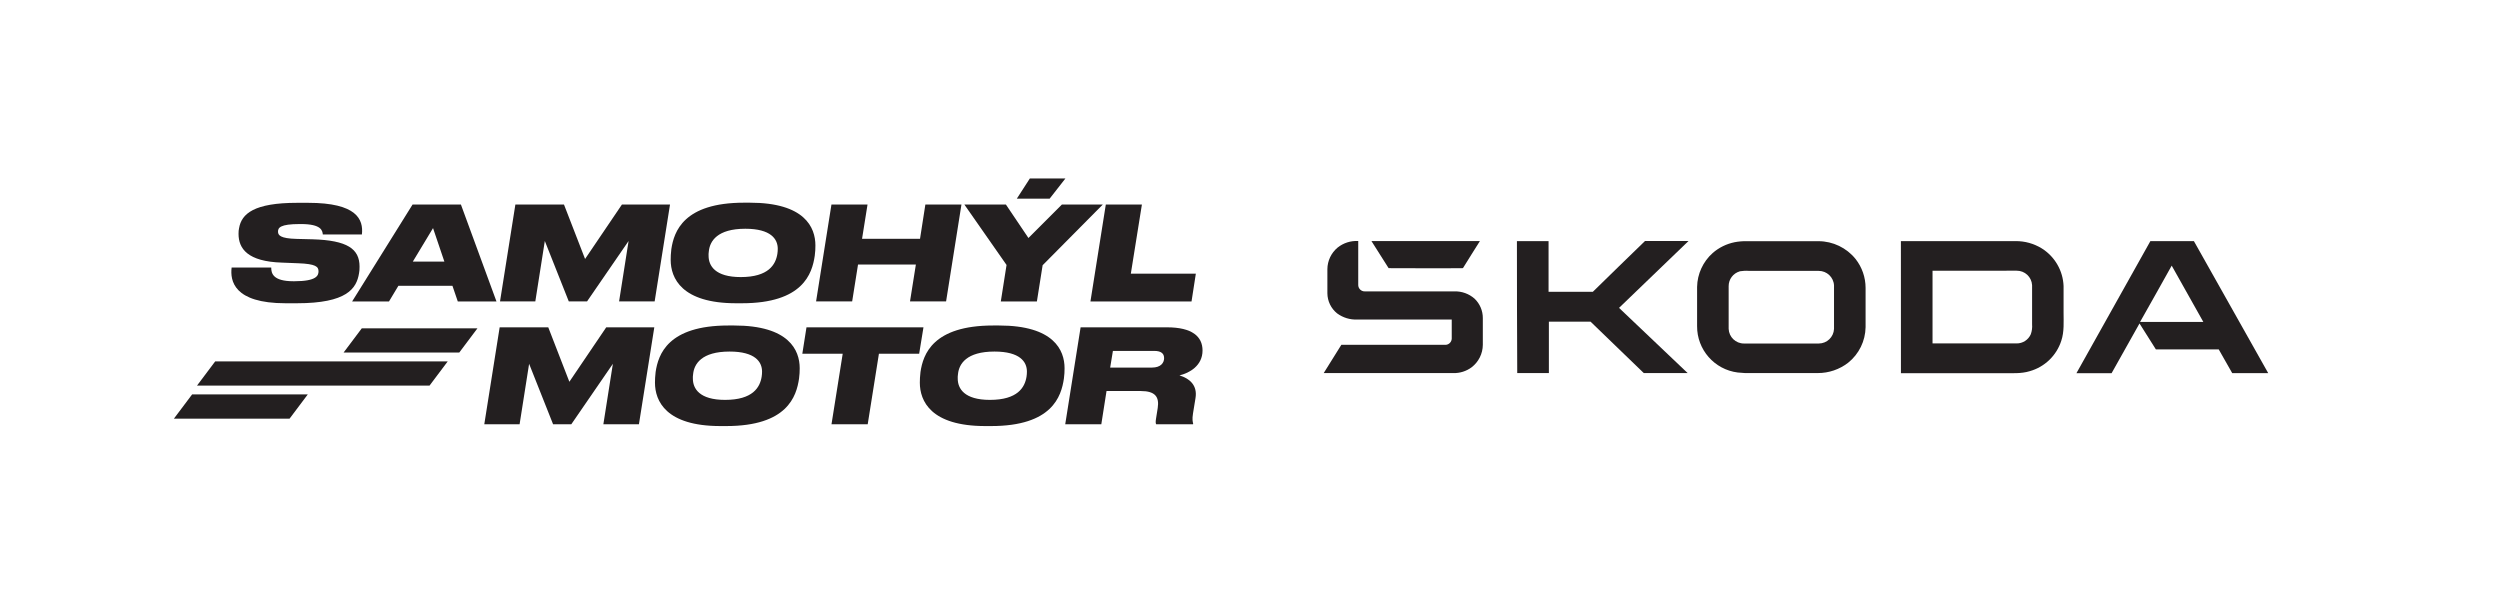 <?xml version="1.0" encoding="UTF-8" standalone="no"?><!DOCTYPE svg PUBLIC "-//W3C//DTD SVG 1.1//EN" "http://www.w3.org/Graphics/SVG/1.1/DTD/svg11.dtd"><svg width="100%" height="100%" viewBox="0 0 6630 1580" version="1.1" xmlns="http://www.w3.org/2000/svg" xmlns:xlink="http://www.w3.org/1999/xlink" xml:space="preserve" xmlns:serif="http://www.serif.com/" style="fill-rule:evenodd;clip-rule:evenodd;stroke-linejoin:round;stroke-miterlimit:2;"><g><g><path d="M816.2,1046.02l-306.75,-0l-48.296,64.287l306.746,0l48.3,-64.287Z" style="fill:#231f20;fill-rule:nonzero;"/><path d="M1266.22,870.704l-306.75,0l-48.3,64.284l306.754,-0l48.296,-64.284Z" style="fill:#231f20;fill-rule:nonzero;"/><path d="M757.296,804.238c-137.846,-0 -147.167,-60.101 -143.025,-94.659l105.021,0c-0,14.854 4.15,36.275 58.733,36.275l2.763,0c58.724,0 63.904,-15.196 63.904,-26.258c-0,-12.429 -7.23,-19.692 -53.888,-21.421l-42.841,-1.712c-91.196,-2.767 -115.384,-36.971 -115.384,-76.363c0,-5.521 0.342,-11.046 1.375,-14.854c6.575,-38.692 40.075,-67.363 154.079,-67.363l29.367,0c128.533,0 146.846,43.875 142.329,83.946l-103.633,0c-1.034,-10.008 -3.446,-27.646 -58.029,-27.646l-3.125,0c-52.492,0 -57.671,10.034 -57.671,20.042c-0,9.342 5.512,18.317 49.733,19.35l41.8,1.038c92.246,2.766 124.717,25.22 124.717,72.554c-0,6.554 -0.342,13.125 -1.375,17.621c-6.567,40.416 -32.133,79.45 -164.788,79.45l-30.062,-0Z" style="fill:#231f20;fill-rule:nonzero;"/><path d="M1199.89,757.954l-143.388,0l-24.862,41.458l-97.78,0l160.305,-257.045l128.179,-0l94.3,257.046l-102.604,-0l-14.15,-41.459Zm-51.484,-153.041l-53.546,88.783l83.609,-0l-30.063,-88.784Z" style="fill:#231f20;fill-rule:nonzero;"/><path d="M1366.78,542.379l128.875,0l55.958,144.396l97.784,-144.396l127.479,0l-40.767,257.021l-94.316,-0l25.216,-160.292l-110.2,160.292l-48.375,-0l-63.575,-160.292l-25.208,160.292l-93.617,-0l40.746,-257.021Z" style="fill:#231f20;fill-rule:nonzero;"/><path d="M1952.07,804.238c-144.421,-0 -173.425,-66.671 -173.425,-115.038c-0,-7.946 0.341,-16.925 1.716,-28.329c6.921,-46.646 32.467,-123.342 192.775,-123.342l15.551,0c145.095,0 173.779,65.304 173.779,113.325c-0,7.946 -0.359,17.954 -1.729,27.288c-6.909,47.679 -31.438,126.095 -193.13,126.095l-15.537,0Zm24.529,-197.595c-74.275,-0 -93.975,32.808 -96.742,59.4c-1.025,6.575 -0.683,8.304 -0.683,12.441c0,25.917 16.925,56.317 85.325,56.317c73.592,-0 92.6,-33.158 97.083,-61.488c0.696,-4.504 1.034,-8.983 1.034,-13.479c-0,-25.904 -18.313,-53.191 -86.017,-53.191" style="fill:#231f20;fill-rule:nonzero;"/><path d="M2205,542.379l95.691,0l-14.512,90.863l153.738,-0l14.158,-90.863l95.708,0l-40.766,257.021l-95.692,0l15.546,-97.758l-153.4,-0l-15.55,97.758l-95.688,0l40.767,-257.021Z" style="fill:#231f20;fill-rule:nonzero;"/><path d="M2669.35,702.671l-111.937,-160.304l110.2,-0l59.779,88.796l88.787,-88.796l108.475,-0l-159.616,161.004l-15.2,96.042l-95.696,-0l15.208,-96.742Z" style="fill:#231f20;fill-rule:nonzero;"/><path d="M2696.64,526.817l34.537,-53.534l94.325,0l-41.808,53.534l-87.054,-0Z" style="fill:#231f20;fill-rule:nonzero;"/><path d="M3028.33,542.379l-29.371,183.442l172.405,-0l-11.405,73.579l-268.087,-0l40.754,-257.021l95.704,0Z" style="fill:#231f20;fill-rule:nonzero;"/><path d="M1910.4,1129.92c-144.408,0 -173.429,-66.671 -173.429,-115.046c0,-7.937 0.342,-16.916 1.733,-28.325c6.909,-46.629 32.484,-123.337 192.775,-123.337l15.542,-0c145.104,-0 173.788,65.308 173.788,113.325c-0,7.941 -0.359,17.958 -1.73,27.291c-6.908,47.675 -31.45,126.092 -193.137,126.092l-15.542,0Zm24.542,-197.596c-74.292,0 -93.984,32.809 -96.742,59.417c-1.037,6.571 -0.696,8.287 -0.696,12.429c0,25.913 16.938,56.313 85.338,56.313c73.591,-0.001 92.6,-33.167 97.083,-61.492c0.692,-4.496 1.033,-8.979 1.033,-13.475c0,-25.917 -18.312,-53.192 -86.016,-53.192" style="fill:#231f20;fill-rule:nonzero;"/><path d="M2234.85,938.183l-107.092,0l11.046,-70.129l310.246,0l-11.413,70.129l-106.737,0l-29.721,186.904l-96.029,0l29.7,-186.904Z" style="fill:#231f20;fill-rule:nonzero;"/><path d="M2612.83,1129.92c-144.408,0 -173.433,-66.671 -173.433,-115.046c-0,-7.937 0.358,-16.916 1.729,-28.325c6.908,-46.629 32.475,-123.337 192.779,-123.337l15.546,-0c145.104,-0 173.771,65.308 173.771,113.325c-0,7.941 -0.342,17.958 -1.734,27.291c-6.908,47.675 -31.429,126.092 -193.116,126.092l-15.542,0Zm24.534,-197.596c-74.284,0 -93.976,32.809 -96.742,59.417c-1.017,6.571 -0.696,8.287 -0.696,12.429c0,25.913 16.938,56.313 85.338,56.313c73.591,-0.001 92.599,-33.167 97.083,-61.492c0.683,-4.496 1.037,-8.979 1.037,-13.475c0,-25.917 -18.308,-53.192 -86.021,-53.192" style="fill:#231f20;fill-rule:nonzero;"/><path d="M2920.69,1125.1l-95.696,0l40.766,-257.033l229.038,-0c67.037,-0 94.329,24.521 94.329,61.492c0,40.408 -34.896,59.758 -61.154,65.987c27.296,8.283 48.021,26.6 42.5,60.1l-6.579,40.429c-2.754,16.225 -0.684,23.146 0.354,27.296l-0.354,1.729l-97.767,0c-1.387,-2.429 -1.717,-6.233 -0.342,-14.871l4.5,-28.325c4.484,-29.362 -6.57,-44.912 -44.929,-44.912l-90.85,-0l-13.816,88.108Zm134.374,-150.296c23.505,0 32.142,-12.779 32.142,-24.866c0,-11.4 -6.566,-19.35 -26.25,-19.35l-109.529,-0l-7.246,44.216l110.884,0Z" style="fill:#231f20;fill-rule:nonzero;"/><path d="M1325.12,868.054l128.875,0l55.962,144.421l97.779,-144.421l127.48,0l-40.767,257.034l-94.317,-0l25.217,-160.292l-110.2,160.292l-48.375,-0l-63.563,-160.292l-25.22,160.292l-93.625,-0l40.754,-257.034Z" style="fill:#231f20;fill-rule:nonzero;"/><path d="M1187.39,958.358l-616.659,0l-48.295,64.292l616.67,0l48.284,-64.292Z" style="fill:#231f20;fill-rule:nonzero;"/></g></g><g><path d="M3547.29,656.621c15.47,-12.379 34.97,-18.588 54.754,-17.413l-0,117.059c0.312,9.441 8.221,16.837 17.662,16.512c0.263,-0.012 0.538,-0.021 0.8,-0.041l236.325,-0c19.75,-0.621 38.996,6.325 53.809,19.404c13.983,13.396 21.858,31.929 21.816,51.291l0,71.017c-0.175,23.433 -11.171,45.458 -29.787,59.683c-13.95,10.3 -30.913,15.692 -48.25,15.313l-343.95,-0c15.629,-24.963 31.47,-50.033 46.783,-74.996l273.775,0c9.387,1.046 17.842,-5.717 18.879,-15.108c0.063,-0.521 0.096,-1.046 0.104,-1.571l0,-50.35l-250.696,-0c-19.058,0.787 -37.812,-4.95 -53.179,-16.258c-16.229,-12.996 -25.741,-32.6 -25.908,-53.392l-0,-64.088c0.221,-22.07 10.121,-42.925 27.062,-57.062Z" style="fill:#231f20;fill-rule:nonzero;"/><path d="M3637.08,639.313l287.617,-0c-14.892,24.02 -30.313,47.725 -44.996,71.85c-65.667,0.737 -131.433,-0 -197.096,-0l-45.525,-71.851Z" style="fill:#231f20;fill-rule:nonzero;"/><path d="M4022.88,639.417l83.913,-0l-0,134.371l117.483,-0c46.046,-44.792 91.887,-90 138.25,-134.58l115.383,0c-61.396,59.088 -122.8,118.184 -184.196,177.271c60.705,57.617 121.363,115.275 181.992,172.967l-116.329,-0c-47.063,-45.45 -94.121,-90.909 -141.184,-136.363l-110.558,0l0,136.363l-83.916,-0c-0.555,-116.642 -0.838,-233.313 -0.838,-350.029Z" style="fill:#231f20;fill-rule:nonzero;"/><path d="M4600.12,642.354c11.233,-2.121 22.667,-3.042 34.092,-2.729l188.808,0c38.033,0.212 73.971,17.508 97.863,47.1c17.225,21.85 26.612,48.85 26.645,76.675l0,104.163c-0.558,36.795 -17.516,71.42 -46.258,94.404c-23.025,17.829 -51.337,27.471 -80.454,27.375l-174.754,-0c-12.534,0.462 -25.088,-0.029 -37.55,-1.467c-61.888,-7.754 -108.209,-60.567 -107.834,-122.937l0,-104.055c0.642,-34.416 15.621,-66.995 41.329,-89.891c16.563,-14.413 36.588,-24.284 58.113,-28.638Zm13.637,77.308c-17.433,5.013 -29.425,20.988 -29.37,39.125l-0,113.284c0.85,21.746 18.72,38.937 40.487,38.916l198.563,0c21.641,-0.033 39.429,-17.087 40.383,-38.708l0,-115.379c-1.067,-21.621 -18.942,-38.583 -40.592,-38.5l-183.983,-0c-8.475,-0.7 -17.004,-0.346 -25.383,1.05l-0.105,0.212Z" style="fill:#231f20;fill-rule:nonzero;"/><path d="M5041.17,639.417l304.191,-0c24.463,-0.2 48.496,6.483 69.338,19.3c34.612,21.629 56.296,58.971 57.9,99.754l-0,70.908c-0,23.704 1.992,50.138 -5.979,74.054c-12.554,39.4 -44.096,69.83 -83.913,80.98c-22.866,7.029 -46.996,5.033 -70.596,5.245l-270.833,0c-0.075,-116.779 -0.108,-233.525 -0.108,-350.241Zm83.916,78.566l0,192.792l222.688,0c16.458,0.254 31.437,-9.437 37.975,-24.542c2.967,-8.37 4.108,-17.279 3.354,-26.12l0,-103.846c-1.175,-21.713 -19.267,-38.642 -41.012,-38.388l-223.005,0.104Z" style="fill:#231f20;fill-rule:nonzero;"/><path d="M5702.83,639.417l115.384,-0c65.662,116.566 131.358,233.283 197.096,350.133l-95.455,0c-12.062,-20.975 -23.704,-41.954 -35.766,-62.933l-166.68,-0l-43.424,-68.813l-74.055,131.959l-93.25,-0c65.242,-116.855 130.625,-233.63 196.15,-350.346Zm-27.379,214.404l167.834,-0c-27.905,-49.825 -56.121,-99.442 -83.917,-149.371c-27.9,49.617 -55.488,99.65 -83.917,149.371Z" style="fill:#231f20;fill-rule:nonzero;"/></g></svg>